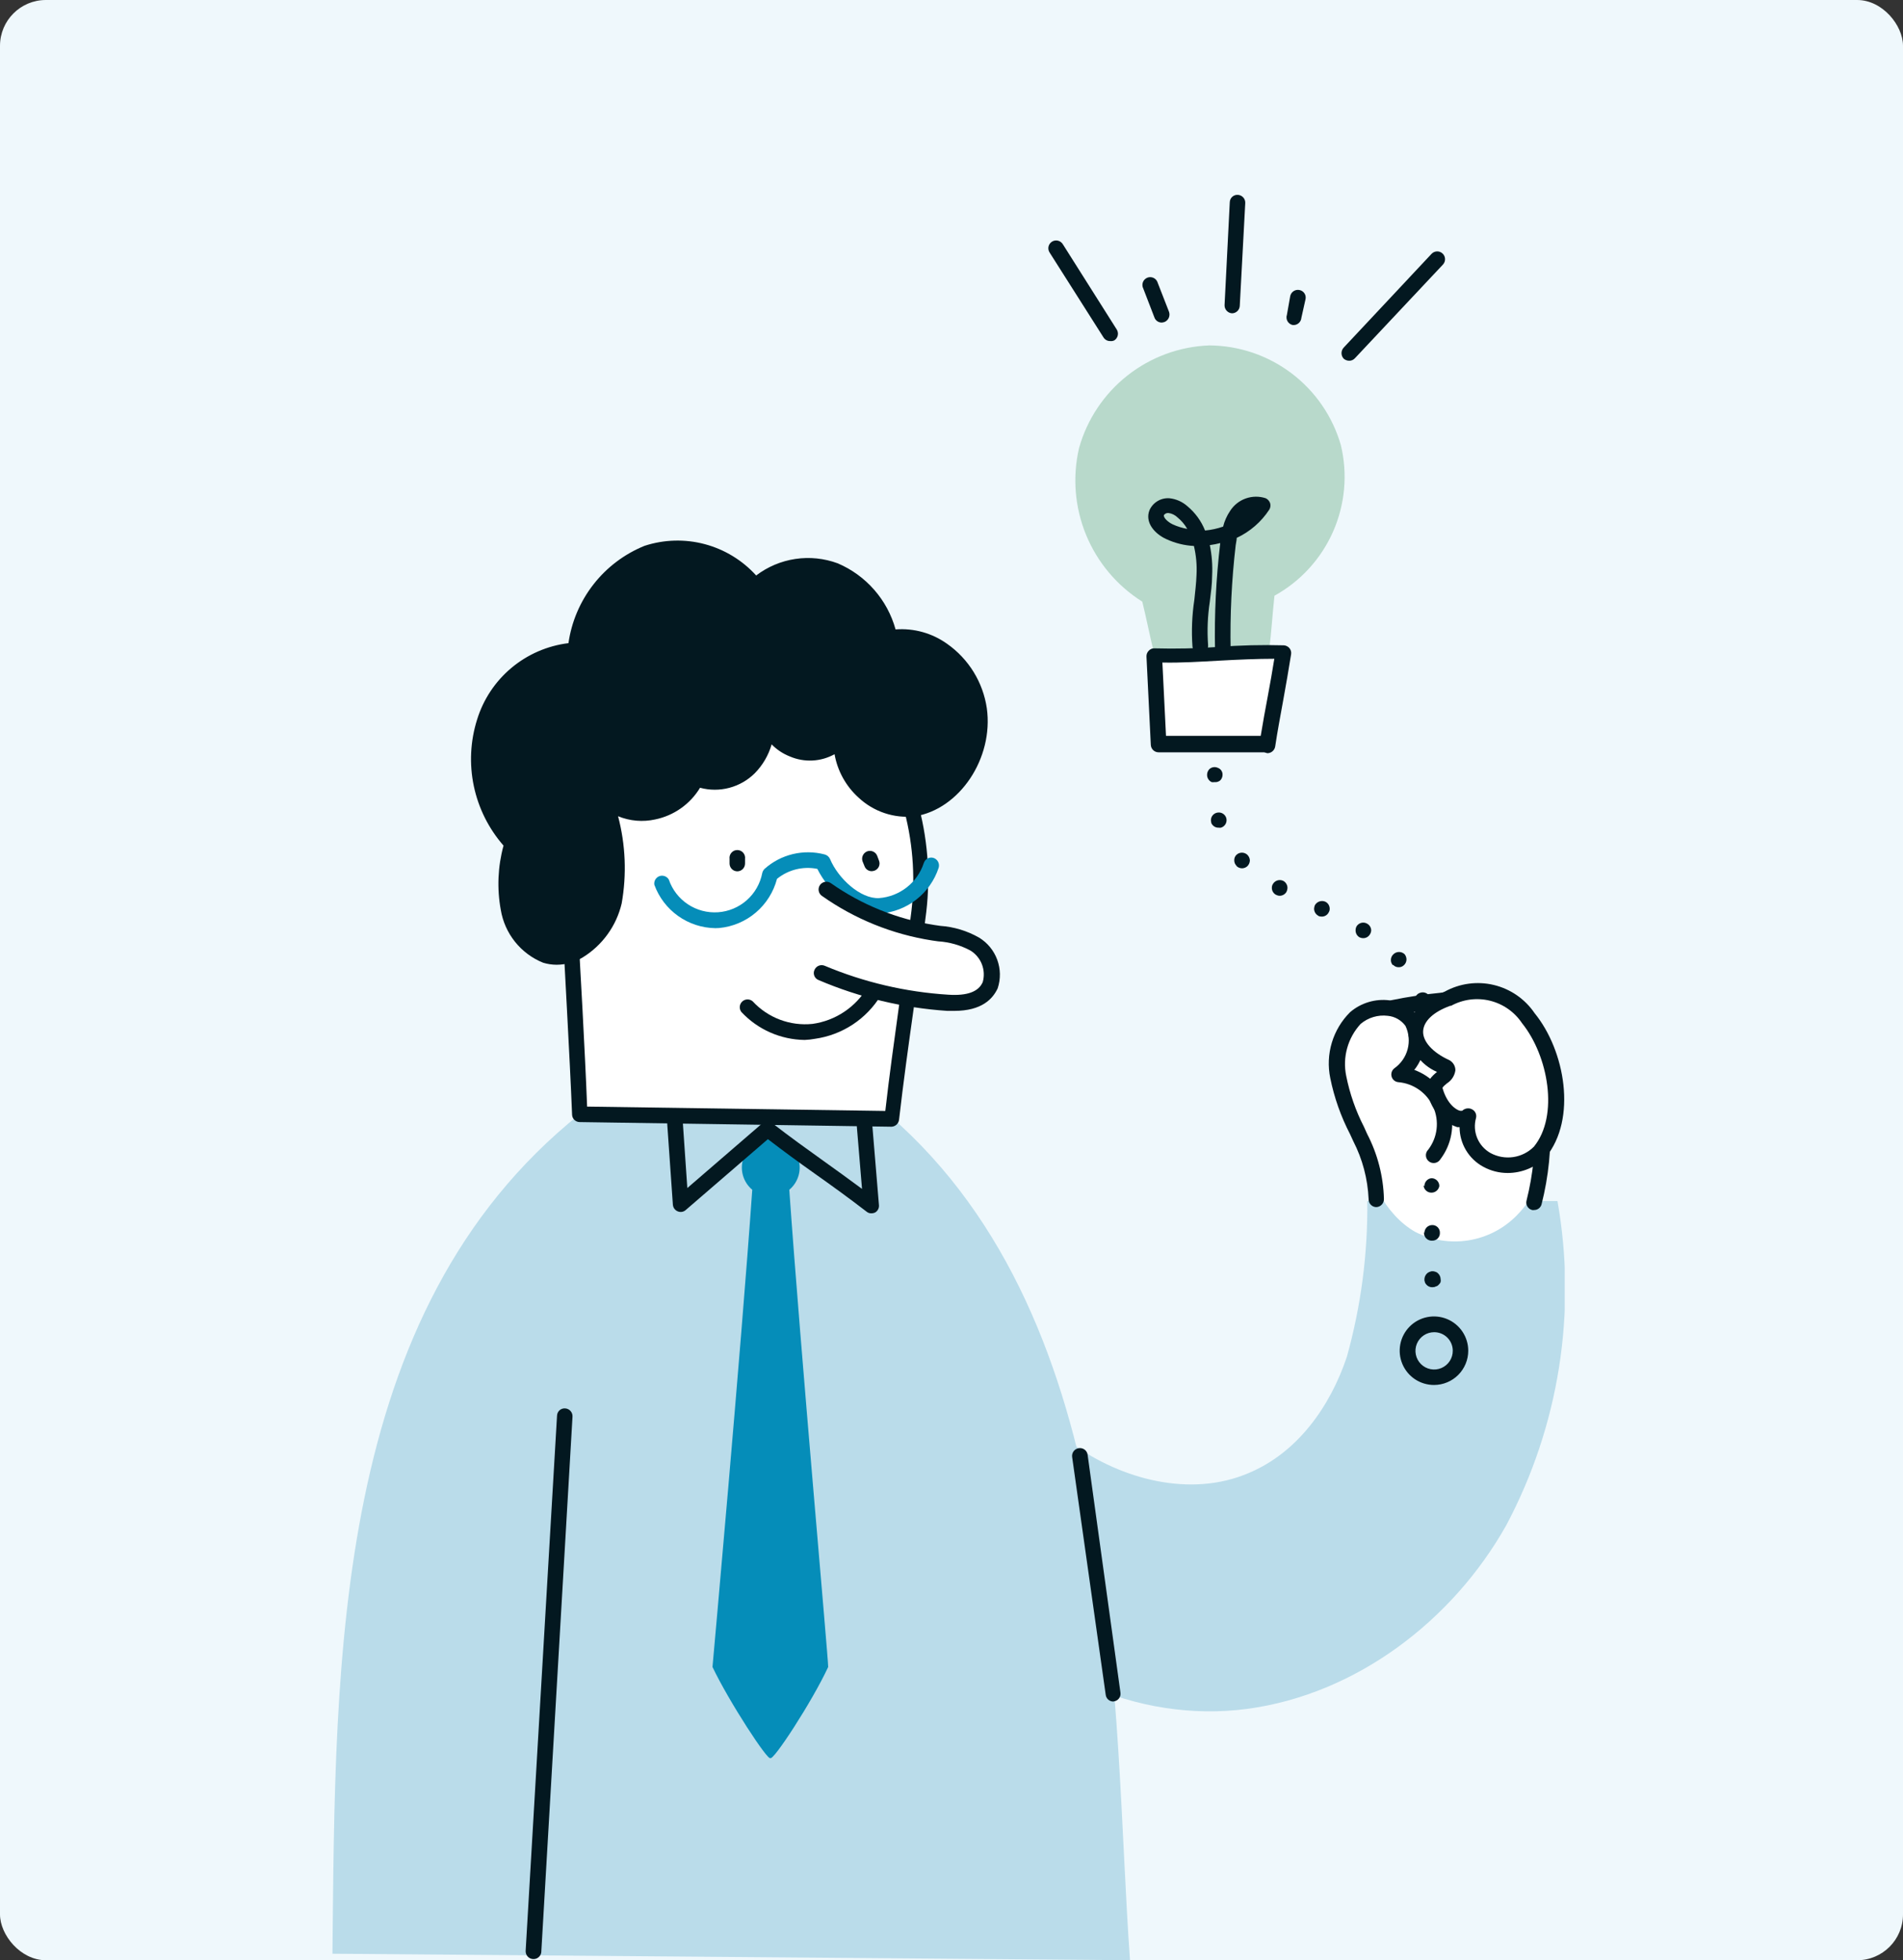 <?xml version="1.0" encoding="UTF-8"?>
<svg xmlns="http://www.w3.org/2000/svg" width="166" height="171" viewBox="0 0 166 171" fill="none">
  <rect x="0" y="0" width="166" height="171" fill="#333333" stroke="none"/>
  <rect width="166" height="171" rx="4" fill="#EFF8FC"></rect>
  <g clip-path="url(#clip0_106_101)">
    <path d="M83.382 113.288C86.082 118.031 89.134 122.736 93.474 125.903C97.813 129.069 103.868 130.658 108.889 128.514C113.165 126.748 116.041 122.698 117.492 118.346C118.722 113.928 119.321 109.359 119.271 104.773H135.859C137.569 114.434 135.997 124.39 131.393 133.055C126.701 141.406 118.262 147.814 108.775 149.076C99.289 150.337 88.995 145.922 84.189 137.634C79.976 130.318 83.622 121.702 83.382 113.288Z" fill="#BADCEA"></path>
    <path d="M132.276 106.059C131.144 107.2 129.678 107.951 128.09 108.203C126.502 108.454 124.876 108.194 123.446 107.46C120.696 105.883 119.447 102.654 118.4 99.676C117.83 98.247 117.407 96.764 117.139 95.249C116.82 93.601 117.15 91.894 118.059 90.484C118.969 89.073 120.388 88.069 122.021 87.68C123.731 87.205 125.494 86.942 127.268 86.898C127.682 86.746 128.123 86.682 128.563 86.71C129.003 86.738 129.433 86.857 129.824 87.06C130.216 87.263 130.561 87.545 130.838 87.888C131.114 88.232 131.316 88.629 131.431 89.055C131.431 89.194 131.595 89.421 131.646 89.547L131.885 90.089L132.352 91.174C132.667 91.893 132.983 92.612 133.285 93.344C133.726 94.256 134.117 95.191 134.459 96.144C134.697 96.964 134.812 97.814 134.799 98.667C134.841 99.941 134.709 101.214 134.408 102.452C134.016 103.816 133.282 105.058 132.276 106.059Z" fill="white"></path>
    <path d="M77.617 97.33C98.419 115.458 96.993 149.05 98.57 171L29 170.432C29.265 144.698 29 114.461 50.571 97.192L77.617 97.33Z" fill="#BADCEA"></path>
    <path d="M49.511 72.505C49.511 65.541 54.28 59.032 59.717 57.052C65.153 55.071 71.448 57.316 75.346 62.097C79.244 66.878 80.808 73.703 80.051 80.111C79.345 86.002 78.424 91.717 77.768 97.62L50.571 97.204C50.281 89.585 49.574 80.174 49.511 72.505Z" fill="white"></path>
    <path d="M77.769 98.289L50.571 97.885C50.396 97.885 50.228 97.817 50.103 97.694C49.978 97.571 49.906 97.404 49.903 97.229C49.789 94.391 49.625 91.3 49.461 88.147C49.171 82.836 48.881 77.349 48.843 72.555C48.843 65.718 53.473 58.679 59.502 56.446C65.066 54.415 71.65 56.509 75.901 61.643C77.89 64.26 79.34 67.245 80.167 70.426C80.994 73.607 81.182 76.92 80.72 80.174C80.405 82.836 80.039 85.472 79.686 88.084C79.244 91.212 78.803 94.391 78.424 97.683C78.404 97.845 78.327 97.995 78.207 98.106C78.087 98.216 77.932 98.281 77.769 98.289ZM51.278 96.535L77.226 96.914C77.567 93.874 77.996 90.846 78.399 87.907C78.752 85.283 79.118 82.672 79.434 80.023C79.867 76.948 79.688 73.818 78.906 70.813C78.124 67.808 76.756 64.988 74.88 62.514C71.007 57.821 65.04 55.891 60.02 57.72C54.999 59.549 50.142 65.516 50.193 72.505C50.193 77.273 50.521 82.748 50.811 88.046C50.962 90.998 51.114 93.874 51.215 96.535H51.278Z" fill="#031820"></path>
    <path d="M64.321 76.011C64.141 76.011 63.967 75.94 63.84 75.812C63.712 75.684 63.64 75.511 63.64 75.33V74.927C63.627 74.83 63.635 74.732 63.662 74.639C63.69 74.546 63.738 74.46 63.802 74.386C63.866 74.313 63.944 74.254 64.033 74.214C64.122 74.174 64.218 74.153 64.315 74.153C64.412 74.153 64.508 74.174 64.597 74.214C64.686 74.254 64.764 74.313 64.828 74.386C64.892 74.46 64.94 74.546 64.968 74.639C64.996 74.732 65.003 74.83 64.99 74.927V75.33C64.99 75.509 64.92 75.68 64.795 75.808C64.67 75.935 64.5 76.008 64.321 76.011Z" fill="#031820"></path>
    <path d="M76.04 75.999C75.903 75.999 75.768 75.957 75.655 75.878C75.542 75.799 75.456 75.687 75.41 75.557L75.246 75.154C75.183 74.985 75.189 74.798 75.262 74.633C75.335 74.468 75.47 74.338 75.637 74.271C75.72 74.238 75.81 74.222 75.899 74.225C75.989 74.227 76.077 74.246 76.159 74.283C76.242 74.319 76.316 74.371 76.377 74.436C76.439 74.501 76.488 74.578 76.52 74.662L76.671 75.065C76.706 75.148 76.723 75.237 76.723 75.326C76.723 75.416 76.704 75.505 76.669 75.587C76.634 75.669 76.582 75.744 76.517 75.806C76.453 75.868 76.376 75.916 76.293 75.948C76.211 75.977 76.126 75.994 76.04 75.999Z" fill="#031820"></path>
    <path d="M70.187 90.72C69.151 90.706 68.129 90.483 67.182 90.065C66.235 89.647 65.382 89.041 64.674 88.285C64.57 88.152 64.518 87.984 64.531 87.815C64.543 87.646 64.618 87.488 64.741 87.371C64.864 87.254 65.026 87.188 65.196 87.184C65.365 87.181 65.53 87.24 65.658 87.352C66.314 88.061 67.127 88.609 68.031 88.95C68.935 89.292 69.906 89.418 70.868 89.32C71.859 89.183 72.806 88.823 73.638 88.268C74.47 87.713 75.166 86.978 75.674 86.116C75.77 85.965 75.921 85.857 76.095 85.814C76.269 85.772 76.453 85.799 76.608 85.889C76.685 85.935 76.753 85.997 76.806 86.07C76.86 86.143 76.899 86.226 76.92 86.314C76.941 86.402 76.944 86.493 76.93 86.583C76.915 86.672 76.883 86.758 76.835 86.835C76.217 87.851 75.382 88.717 74.39 89.372C73.397 90.026 72.272 90.452 71.095 90.619C70.795 90.675 70.491 90.709 70.187 90.72Z" fill="#031820"></path>
    <path d="M62.404 80.969C61.237 80.952 60.103 80.582 59.153 79.906C58.202 79.23 57.479 78.281 57.08 77.185C57.054 77.027 57.083 76.865 57.164 76.728C57.245 76.59 57.371 76.485 57.521 76.43C57.672 76.376 57.836 76.377 57.986 76.432C58.136 76.487 58.262 76.592 58.342 76.731C58.643 77.612 59.227 78.37 60.004 78.885C60.78 79.401 61.705 79.645 62.635 79.581C63.564 79.516 64.447 79.146 65.144 78.527C65.841 77.909 66.315 77.078 66.491 76.163C66.522 76.024 66.592 75.897 66.693 75.797C67.393 75.171 68.238 74.728 69.151 74.508C70.065 74.287 71.019 74.297 71.928 74.535C72.033 74.561 72.132 74.611 72.215 74.681C72.298 74.751 72.364 74.84 72.407 74.939C73.101 76.617 75.056 78.433 76.683 78.345C77.562 78.279 78.402 77.954 79.096 77.41C79.79 76.867 80.307 76.13 80.581 75.292C80.634 75.121 80.752 74.976 80.91 74.891C81.069 74.806 81.254 74.787 81.427 74.838C81.599 74.894 81.744 75.014 81.829 75.175C81.913 75.335 81.932 75.522 81.881 75.696C81.52 76.796 80.841 77.763 79.929 78.475C79.017 79.188 77.913 79.612 76.759 79.695C74.539 79.783 72.294 77.815 71.297 75.797C70.683 75.674 70.048 75.688 69.44 75.838C68.831 75.989 68.264 76.272 67.778 76.667C67.478 77.813 66.833 78.839 65.93 79.607C65.028 80.374 63.911 80.845 62.732 80.956L62.404 80.969Z" fill="#058DB9"></path>
    <path d="M72.092 77.626C74.863 79.587 78.049 80.882 81.401 81.41C82.669 81.474 83.908 81.809 85.035 82.394C85.605 82.771 86.036 83.324 86.264 83.968C86.491 84.612 86.503 85.313 86.296 85.964C85.703 87.39 84 87.579 82.613 87.491C78.825 87.235 75.107 86.348 71.612 84.867" fill="white"></path>
    <path d="M83.243 88.184H82.625C78.763 87.925 74.971 87.016 71.411 85.498C71.327 85.466 71.251 85.417 71.186 85.355C71.122 85.293 71.071 85.218 71.037 85.135C71.002 85.052 70.986 84.964 70.987 84.874C70.988 84.784 71.008 84.696 71.045 84.615C71.079 84.531 71.13 84.456 71.194 84.393C71.257 84.329 71.333 84.279 71.416 84.245C71.5 84.211 71.589 84.194 71.679 84.195C71.769 84.195 71.858 84.214 71.94 84.249C75.365 85.688 79.006 86.54 82.713 86.772C84.379 86.885 85.375 86.507 85.728 85.662C85.87 85.151 85.842 84.608 85.649 84.114C85.456 83.62 85.107 83.203 84.656 82.924C83.784 82.453 82.82 82.178 81.83 82.117L81.3 82.041C77.844 81.503 74.559 80.173 71.701 78.156C71.552 78.054 71.45 77.897 71.417 77.719C71.384 77.542 71.422 77.359 71.524 77.21C71.576 77.135 71.642 77.072 71.718 77.023C71.794 76.975 71.88 76.942 71.969 76.927C72.058 76.911 72.15 76.914 72.238 76.934C72.326 76.955 72.409 76.993 72.483 77.046C75.17 78.936 78.256 80.183 81.502 80.691L82.019 80.767C83.209 80.85 84.364 81.2 85.4 81.789C86.133 82.234 86.693 82.914 86.988 83.718C87.284 84.523 87.298 85.403 87.028 86.217C86.599 87.138 85.64 88.184 83.243 88.184Z" fill="#031820"></path>
    <path d="M79.698 70.587C83.205 70.07 86.006 65.894 85.387 61.933C84.769 57.972 81.073 54.97 77.604 55.714C77.346 54.417 76.777 53.201 75.947 52.17C75.116 51.14 74.049 50.326 72.836 49.798C71.663 49.368 70.394 49.268 69.168 49.511C67.942 49.753 66.806 50.328 65.885 51.173C64.801 49.779 63.313 48.753 61.624 48.236C59.935 47.719 58.128 47.736 56.449 48.284C54.725 48.995 53.227 50.162 52.115 51.66C51.004 53.158 50.322 54.93 50.142 56.787C48.346 56.879 46.623 57.523 45.207 58.632C43.791 59.74 42.752 61.259 42.233 62.98C41.655 64.793 41.574 66.728 41.998 68.582C42.422 70.437 43.335 72.144 44.642 73.526C44.087 75.371 43.975 77.32 44.314 79.216C44.456 80.118 44.828 80.969 45.393 81.687C45.959 82.405 46.699 82.966 47.543 83.315C50.066 84.123 52.753 81.574 53.472 78.66C54.191 75.746 53.472 72.656 52.867 69.717C53.471 70.212 54.183 70.561 54.945 70.735C55.707 70.908 56.499 70.903 57.259 70.718C58.018 70.533 58.725 70.175 59.322 69.67C59.919 69.166 60.391 68.53 60.7 67.812C61.471 68.142 62.323 68.233 63.147 68.073C63.97 67.914 64.726 67.51 65.317 66.916C65.946 66.254 66.406 65.448 66.656 64.57C66.906 63.691 66.941 62.765 66.756 61.87C66.793 62.627 67.037 63.359 67.462 63.986C67.887 64.614 68.476 65.112 69.165 65.428C69.867 65.725 70.642 65.803 71.39 65.653C72.137 65.502 72.821 65.129 73.353 64.582C73.352 65.431 73.527 66.271 73.868 67.049C74.209 67.826 74.708 68.524 75.334 69.099C75.907 69.651 76.596 70.071 77.35 70.329C78.105 70.586 78.906 70.674 79.698 70.587Z" fill="#031820"></path>
    <path d="M48.553 84.16C48.155 84.158 47.76 84.099 47.38 83.984C46.419 83.597 45.574 82.968 44.927 82.16C44.279 81.351 43.851 80.389 43.683 79.367C43.342 77.506 43.424 75.591 43.923 73.766C42.629 72.286 41.736 70.498 41.332 68.574C40.928 66.65 41.025 64.654 41.615 62.779C42.157 61.015 43.198 59.446 44.613 58.262C46.028 57.078 47.756 56.329 49.587 56.105C49.854 54.234 50.607 52.465 51.772 50.975C52.936 49.485 54.471 48.327 56.222 47.616C57.922 47.06 59.746 47.009 61.474 47.468C63.202 47.927 64.761 48.877 65.961 50.202C66.962 49.44 68.139 48.944 69.382 48.759C70.626 48.574 71.896 48.706 73.076 49.142C74.296 49.662 75.383 50.451 76.256 51.449C77.13 52.447 77.767 53.629 78.121 54.907C79.724 54.785 81.319 55.232 82.625 56.169C83.551 56.821 84.335 57.655 84.93 58.62C85.524 59.585 85.916 60.661 86.081 61.782C86.687 66.134 83.71 70.612 79.774 71.218C78.89 71.311 77.997 71.213 77.154 70.93C76.312 70.647 75.54 70.186 74.892 69.578C73.792 68.585 73.055 67.253 72.798 65.793C72.209 66.121 71.552 66.309 70.879 66.344C70.206 66.379 69.533 66.26 68.913 65.995C68.309 65.761 67.763 65.399 67.311 64.936C67.037 65.887 66.53 66.754 65.835 67.459C65.22 68.068 64.456 68.505 63.619 68.726C62.782 68.948 61.902 68.946 61.066 68.72C60.64 69.425 60.073 70.034 59.4 70.51C58.727 70.985 57.963 71.317 57.156 71.483C56.072 71.723 54.941 71.626 53.914 71.205C54.571 73.688 54.678 76.284 54.229 78.812C54.001 79.781 53.584 80.695 53.001 81.502C52.419 82.31 51.683 82.995 50.836 83.517C50.148 83.936 49.358 84.158 48.553 84.16ZM50.142 57.48C48.49 57.575 46.907 58.176 45.607 59.2C44.308 60.224 43.354 61.623 42.876 63.208C42.34 64.898 42.265 66.701 42.657 68.43C43.05 70.16 43.896 71.753 45.109 73.047C45.223 73.124 45.312 73.234 45.364 73.362C45.416 73.49 45.428 73.631 45.399 73.766C44.872 75.503 44.76 77.339 45.071 79.127C45.19 79.915 45.507 80.659 45.992 81.29C46.477 81.921 47.116 82.418 47.846 82.735C48.235 82.845 48.642 82.872 49.041 82.816C49.441 82.759 49.825 82.62 50.167 82.407C51.544 81.527 52.525 80.148 52.905 78.56C53.611 75.721 52.905 72.643 52.299 69.931C52.27 69.79 52.285 69.643 52.344 69.512C52.403 69.38 52.502 69.271 52.627 69.2C52.75 69.125 52.894 69.092 53.037 69.106C53.18 69.119 53.315 69.179 53.422 69.275C53.898 69.689 54.465 69.984 55.076 70.137C55.688 70.291 56.327 70.298 56.941 70.158C57.639 70.014 58.294 69.711 58.856 69.274C59.418 68.836 59.872 68.276 60.183 67.635C60.218 67.552 60.268 67.477 60.333 67.414C60.397 67.351 60.473 67.303 60.557 67.271C60.641 67.239 60.731 67.224 60.821 67.228C60.91 67.233 60.998 67.255 61.079 67.295C61.724 67.569 62.437 67.643 63.125 67.508C63.813 67.374 64.445 67.035 64.939 66.538C65.426 66.028 65.798 65.42 66.028 64.754C66.259 64.087 66.344 63.379 66.276 62.678C66.23 62.465 66.197 62.251 66.175 62.034C66.147 61.855 66.191 61.672 66.297 61.526C66.404 61.379 66.564 61.281 66.743 61.252C66.922 61.224 67.105 61.268 67.252 61.374C67.398 61.48 67.497 61.641 67.525 61.82C67.567 62.032 67.597 62.247 67.614 62.463C67.713 62.995 67.941 63.495 68.277 63.919C68.614 64.344 69.048 64.68 69.543 64.898C70.117 65.138 70.75 65.201 71.359 65.077C71.969 64.953 72.528 64.649 72.962 64.204C73.057 64.108 73.179 64.042 73.311 64.015C73.444 63.988 73.581 64.001 73.706 64.053C73.829 64.105 73.934 64.191 74.01 64.3C74.086 64.409 74.129 64.538 74.135 64.671C74.136 65.425 74.291 66.171 74.591 66.862C74.89 67.554 75.327 68.178 75.876 68.695C76.379 69.165 76.978 69.52 77.631 69.738C78.284 69.956 78.976 70.03 79.66 69.956C82.802 69.49 85.287 65.655 84.782 62.06C84.635 61.118 84.298 60.215 83.79 59.409C83.283 58.602 82.616 57.907 81.83 57.367C81.253 56.932 80.591 56.623 79.888 56.458C79.184 56.293 78.454 56.276 77.743 56.408C77.653 56.426 77.561 56.426 77.472 56.408C77.382 56.39 77.297 56.354 77.222 56.302C77.146 56.25 77.082 56.184 77.033 56.107C76.984 56.029 76.951 55.943 76.936 55.853C76.693 54.672 76.171 53.565 75.414 52.626C74.657 51.687 73.687 50.942 72.584 50.454C71.527 50.071 70.386 49.986 69.284 50.208C68.183 50.431 67.164 50.952 66.339 51.715C66.269 51.778 66.187 51.826 66.099 51.856C66.01 51.886 65.916 51.898 65.822 51.892C65.731 51.886 65.642 51.86 65.562 51.816C65.481 51.773 65.411 51.713 65.356 51.64C64.358 50.358 62.99 49.414 61.437 48.936C59.885 48.457 58.223 48.468 56.677 48.965C55.082 49.642 53.7 50.736 52.677 52.133C51.653 53.529 51.026 55.176 50.861 56.9C50.837 57.065 50.756 57.217 50.631 57.328C50.507 57.438 50.347 57.501 50.18 57.506L50.142 57.48Z" fill="#031820"></path>
    <path d="M68.85 103.789C69.248 103.457 69.535 103.01 69.67 102.51C69.806 102.009 69.784 101.479 69.607 100.992C69.431 100.504 69.109 100.083 68.684 99.785C68.26 99.487 67.754 99.327 67.235 99.327C66.716 99.327 66.211 99.487 65.786 99.785C65.362 100.083 65.039 100.504 64.863 100.992C64.686 101.479 64.664 102.009 64.8 102.51C64.936 103.01 65.222 103.457 65.62 103.789C64.624 117.98 62.214 144.711 62.151 145.417C63.589 148.445 67.046 153.73 67.197 153.352C67.386 153.73 70.843 148.445 72.243 145.417C72.256 144.711 69.846 117.98 68.85 103.789Z" fill="#058DB9"></path>
    <path d="M46.496 170.899C46.407 170.894 46.319 170.872 46.239 170.833C46.158 170.794 46.085 170.74 46.026 170.673C45.966 170.606 45.92 170.528 45.89 170.444C45.861 170.359 45.848 170.269 45.853 170.18L48.59 123.506C48.592 123.415 48.612 123.326 48.65 123.243C48.687 123.161 48.742 123.087 48.809 123.026C48.877 122.966 48.956 122.92 49.042 122.892C49.128 122.864 49.219 122.854 49.31 122.862C49.488 122.875 49.654 122.958 49.772 123.093C49.89 123.227 49.951 123.403 49.94 123.581L47.215 170.319C47.191 170.488 47.103 170.642 46.969 170.749C46.836 170.857 46.667 170.91 46.496 170.899Z" fill="#031820"></path>
    <path d="M76.002 105.845C75.85 105.847 75.702 105.793 75.586 105.694C74.047 104.508 72.546 103.423 71.083 102.389C69.619 101.354 68.383 100.446 66.983 99.374L59.818 105.555C59.724 105.64 59.607 105.696 59.481 105.717C59.356 105.737 59.227 105.72 59.111 105.669C58.995 105.62 58.895 105.54 58.821 105.437C58.748 105.335 58.704 105.214 58.695 105.088L58.203 98.049C58.191 97.869 58.252 97.691 58.371 97.555C58.491 97.419 58.66 97.336 58.84 97.324C59.021 97.312 59.199 97.373 59.335 97.492C59.471 97.612 59.554 97.78 59.566 97.961L59.956 103.638L66.504 97.986C66.626 97.885 66.78 97.829 66.939 97.829C67.098 97.829 67.252 97.885 67.374 97.986C68.9 99.172 70.414 100.257 71.877 101.304C72.95 102.073 74.06 102.868 75.195 103.713L74.741 98.264C74.745 98.096 74.811 97.935 74.926 97.813C75.041 97.691 75.197 97.615 75.365 97.601C75.532 97.587 75.699 97.635 75.833 97.737C75.967 97.838 76.059 97.985 76.091 98.15L76.671 105.126C76.684 105.258 76.657 105.391 76.594 105.508C76.531 105.625 76.435 105.72 76.318 105.782C76.219 105.826 76.111 105.847 76.002 105.845Z" fill="#031820"></path>
    <path d="M133.816 105.555C133.761 105.567 133.706 105.567 133.652 105.555C133.565 105.534 133.483 105.497 133.411 105.444C133.339 105.391 133.279 105.325 133.233 105.248C133.187 105.172 133.157 105.087 133.144 104.999C133.132 104.911 133.137 104.821 133.16 104.735C133.74 102.428 133.978 100.047 133.866 97.671C133.849 97.576 133.852 97.478 133.875 97.384C133.898 97.291 133.941 97.203 134.001 97.127C134.061 97.051 134.136 96.989 134.222 96.944C134.307 96.9 134.402 96.874 134.498 96.868C134.594 96.863 134.691 96.878 134.781 96.913C134.871 96.948 134.953 97.001 135.021 97.07C135.089 97.139 135.141 97.221 135.175 97.311C135.208 97.402 135.222 97.499 135.216 97.595C135.341 100.108 135.09 102.625 134.471 105.063C134.432 105.206 134.347 105.332 134.228 105.421C134.109 105.51 133.964 105.557 133.816 105.555Z" fill="#031820"></path>
    <path d="M121.554 88.588C121.39 88.587 121.232 88.526 121.109 88.417C120.986 88.308 120.907 88.159 120.885 87.996C120.864 87.834 120.902 87.669 120.992 87.532C121.082 87.395 121.219 87.295 121.377 87.251C124.282 86.656 127.242 86.372 130.207 86.406C130.298 86.399 130.388 86.411 130.474 86.442C130.559 86.472 130.636 86.521 130.701 86.585C130.765 86.648 130.816 86.725 130.848 86.809C130.88 86.894 130.894 86.984 130.889 87.075C130.892 87.164 130.877 87.253 130.845 87.336C130.813 87.42 130.764 87.496 130.701 87.559C130.639 87.623 130.564 87.674 130.481 87.707C130.398 87.741 130.309 87.757 130.22 87.756C127.369 87.735 124.524 88.01 121.73 88.576L121.554 88.588Z" fill="#031820"></path>
    <path d="M111.172 51.968C113.443 50.714 115.24 48.748 116.286 46.373C117.332 43.998 117.57 41.346 116.962 38.823C116.243 36.33 114.736 34.135 112.667 32.569C110.598 31.002 108.078 30.147 105.482 30.132C102.887 30.23 100.39 31.148 98.35 32.755C96.31 34.362 94.832 36.575 94.129 39.075C93.539 41.606 93.752 44.258 94.74 46.662C95.729 49.066 97.442 51.101 99.642 52.485C99.957 53.746 100.298 55.462 100.613 56.749H110.705C110.907 55.184 110.995 53.582 111.172 51.968Z" fill="#B8D9CB"></path>
    <path d="M106.669 57.367C106.491 57.364 106.321 57.293 106.195 57.168C106.068 57.044 105.994 56.876 105.987 56.698C105.924 53.584 106.076 50.469 106.442 47.376C106.143 47.453 105.839 47.512 105.533 47.553C105.713 48.428 105.781 49.322 105.735 50.214C105.735 50.971 105.622 51.728 105.533 52.485C105.342 53.737 105.291 55.006 105.382 56.27C105.391 56.359 105.382 56.449 105.357 56.535C105.331 56.621 105.288 56.702 105.231 56.771C105.175 56.841 105.105 56.899 105.025 56.942C104.946 56.984 104.86 57.011 104.77 57.02C104.681 57.029 104.59 57.02 104.504 56.995C104.418 56.969 104.338 56.926 104.268 56.87C104.198 56.813 104.141 56.743 104.098 56.664C104.055 56.584 104.029 56.498 104.02 56.408C103.923 55.044 103.978 53.673 104.184 52.321C104.259 51.589 104.347 50.87 104.373 50.151C104.419 49.304 104.342 48.454 104.146 47.628C103.307 47.584 102.484 47.379 101.724 47.023C100.727 46.569 99.844 45.572 100.273 44.5C100.422 44.17 100.669 43.894 100.98 43.709C101.292 43.523 101.653 43.439 102.014 43.466C102.595 43.527 103.142 43.77 103.578 44.159C104.259 44.727 104.788 45.455 105.117 46.279C105.654 46.23 106.184 46.115 106.694 45.938C106.814 45.452 107.019 44.991 107.299 44.576C107.62 44.07 108.102 43.685 108.666 43.484C109.231 43.283 109.846 43.277 110.415 43.466C110.503 43.509 110.582 43.569 110.647 43.642C110.712 43.716 110.762 43.801 110.794 43.895C110.822 43.989 110.83 44.089 110.817 44.187C110.804 44.284 110.77 44.378 110.718 44.462C110.018 45.53 109.036 46.381 107.88 46.922C107.88 47.124 107.817 47.338 107.791 47.553C107.436 50.596 107.289 53.66 107.35 56.724C107.353 56.906 107.285 57.081 107.16 57.214C107.035 57.346 106.863 57.423 106.681 57.43L106.669 57.367ZM101.9 44.752C101.829 44.749 101.759 44.764 101.695 44.794C101.631 44.825 101.576 44.871 101.534 44.929C101.459 45.131 101.837 45.522 102.304 45.749C102.708 45.928 103.131 46.06 103.565 46.14C103.344 45.754 103.053 45.411 102.708 45.131C102.494 44.924 102.22 44.791 101.925 44.752H101.9Z" fill="#031820"></path>
    <path d="M100.689 57.165L101.068 64.873C104.196 64.873 107.375 64.948 110.554 64.948C110.983 62.211 111.525 59.637 111.954 56.9C108.472 56.711 104.209 57.367 100.689 57.165Z" fill="white"></path>
    <path d="M110.276 65.629H105.798C104.221 65.629 102.619 65.629 101.068 65.629C100.893 65.63 100.725 65.563 100.599 65.444C100.472 65.324 100.396 65.16 100.386 64.986L100.008 57.279C100.003 57.183 100.018 57.087 100.053 56.998C100.087 56.909 100.141 56.828 100.21 56.761C100.273 56.692 100.352 56.638 100.439 56.603C100.526 56.568 100.62 56.553 100.714 56.559C102.57 56.61 104.426 56.568 106.277 56.433C108.178 56.288 110.086 56.242 111.992 56.295C112.087 56.301 112.179 56.326 112.264 56.37C112.349 56.413 112.423 56.473 112.484 56.547C112.543 56.62 112.586 56.706 112.61 56.797C112.634 56.888 112.638 56.984 112.623 57.077C112.408 58.452 112.168 59.789 111.929 61.126C111.689 62.463 111.437 63.763 111.235 65.125C111.208 65.286 111.125 65.433 111 65.54C110.876 65.646 110.718 65.704 110.554 65.705L110.276 65.629ZM101.711 64.191H105.823H109.973C110.163 63.018 110.377 61.87 110.592 60.722C110.806 59.574 110.983 58.578 111.159 57.468C109.645 57.468 107.968 57.544 106.353 57.632C104.738 57.72 102.998 57.834 101.396 57.796L101.711 64.191Z" fill="#031820"></path>
    <path d="M105.95 68.228C105.866 68.239 105.781 68.239 105.697 68.228C105.616 68.193 105.544 68.141 105.483 68.077C105.36 67.948 105.292 67.776 105.294 67.597C105.294 67.416 105.361 67.24 105.483 67.106C105.58 67.012 105.703 66.95 105.836 66.927C105.968 66.905 106.105 66.923 106.227 66.979C106.354 67.023 106.464 67.107 106.539 67.219C106.614 67.33 106.651 67.463 106.644 67.597C106.641 67.777 106.569 67.949 106.442 68.077C106.374 68.134 106.296 68.177 106.211 68.203C106.127 68.229 106.038 68.237 105.95 68.228Z" fill="#031820"></path>
    <path d="M124.253 111.61C124.253 111.521 124.271 111.432 124.305 111.349C124.34 111.267 124.39 111.192 124.453 111.128C124.516 111.065 124.591 111.015 124.674 110.981C124.757 110.947 124.845 110.929 124.935 110.929C125.114 110.932 125.286 111.005 125.413 111.132C125.54 111.259 125.613 111.431 125.616 111.61C125.616 111.791 125.544 111.964 125.416 112.092C125.289 112.22 125.115 112.291 124.935 112.291C124.845 112.291 124.757 112.274 124.674 112.24C124.591 112.205 124.516 112.155 124.453 112.092C124.39 112.029 124.34 111.953 124.305 111.871C124.271 111.788 124.253 111.7 124.253 111.61ZM124.253 107.548C124.253 107.459 124.271 107.37 124.305 107.288C124.34 107.205 124.39 107.13 124.453 107.067C124.516 107.003 124.591 106.953 124.674 106.919C124.757 106.885 124.845 106.867 124.935 106.867C125.023 106.865 125.111 106.881 125.193 106.914C125.274 106.947 125.349 106.997 125.411 107.059C125.474 107.121 125.523 107.196 125.556 107.278C125.589 107.36 125.605 107.447 125.603 107.536C125.608 107.625 125.595 107.714 125.565 107.798C125.534 107.882 125.486 107.959 125.425 108.024C125.364 108.089 125.29 108.141 125.207 108.176C125.125 108.211 125.037 108.23 124.947 108.229C124.848 108.237 124.748 108.223 124.655 108.188C124.562 108.154 124.478 108.099 124.408 108.028C124.338 107.957 124.285 107.872 124.252 107.778C124.218 107.684 124.206 107.584 124.216 107.485L124.253 107.548ZM124.253 103.474C124.25 103.301 124.311 103.134 124.426 103.005C124.541 102.876 124.7 102.796 124.872 102.78C125.052 102.78 125.226 102.852 125.353 102.979C125.481 103.107 125.553 103.28 125.553 103.461C125.526 103.623 125.443 103.77 125.318 103.876C125.194 103.982 125.035 104.041 124.872 104.041C124.697 104.045 124.528 103.982 124.399 103.864C124.27 103.747 124.191 103.585 124.178 103.411L124.253 103.474ZM124.872 100.005C124.698 99.998 124.532 99.925 124.41 99.801C124.288 99.677 124.219 99.51 124.216 99.336C124.219 99.247 124.24 99.16 124.277 99.079C124.315 98.998 124.368 98.926 124.434 98.866C124.499 98.806 124.576 98.76 124.66 98.73C124.744 98.7 124.833 98.688 124.922 98.693C125.095 98.696 125.26 98.766 125.382 98.888C125.505 99.011 125.575 99.176 125.578 99.349C125.571 99.524 125.496 99.689 125.369 99.81C125.242 99.93 125.072 99.996 124.897 99.992L124.872 100.005ZM125.048 95.943C124.872 95.939 124.704 95.868 124.579 95.743C124.454 95.619 124.383 95.451 124.38 95.274C124.381 95.185 124.401 95.096 124.436 95.014C124.472 94.932 124.524 94.858 124.588 94.796C124.652 94.734 124.728 94.685 124.812 94.653C124.895 94.62 124.984 94.604 125.073 94.606C125.163 94.607 125.251 94.626 125.333 94.662C125.415 94.698 125.489 94.75 125.551 94.814C125.614 94.878 125.662 94.954 125.695 95.038C125.728 95.121 125.744 95.21 125.742 95.299C125.739 95.478 125.665 95.648 125.538 95.773C125.411 95.898 125.239 95.968 125.061 95.968L125.048 95.943ZM124.253 91.263V91.187C124.249 91.02 124.308 90.857 124.418 90.731C124.527 90.605 124.68 90.525 124.846 90.506C124.937 90.495 125.029 90.503 125.116 90.529C125.203 90.554 125.285 90.597 125.355 90.655C125.426 90.713 125.484 90.784 125.527 90.864C125.569 90.945 125.595 91.033 125.603 91.124C125.609 91.149 125.609 91.175 125.603 91.2C125.601 91.368 125.536 91.529 125.422 91.652C125.308 91.776 125.152 91.853 124.985 91.868H124.909C124.75 91.857 124.599 91.791 124.484 91.68C124.369 91.569 124.296 91.422 124.279 91.263H124.253ZM123.421 87.478C123.409 87.399 123.409 87.318 123.421 87.239C123.417 87.098 123.46 86.961 123.542 86.847C123.624 86.733 123.741 86.649 123.875 86.608C124.044 86.547 124.23 86.555 124.393 86.63C124.556 86.706 124.683 86.843 124.745 87.011C124.759 87.087 124.759 87.163 124.745 87.239C124.742 87.379 124.697 87.515 124.616 87.629C124.535 87.744 124.422 87.832 124.291 87.882H124.064C123.931 87.879 123.801 87.837 123.691 87.761C123.581 87.684 123.496 87.577 123.446 87.453L123.421 87.478ZM121.503 84.198C121.445 84.138 121.4 84.067 121.37 83.989C121.339 83.911 121.325 83.828 121.327 83.744C121.327 83.649 121.347 83.555 121.386 83.468C121.425 83.38 121.482 83.303 121.554 83.24C121.685 83.115 121.859 83.046 122.04 83.046C122.22 83.046 122.394 83.115 122.525 83.24C122.632 83.372 122.69 83.537 122.689 83.707C122.687 83.803 122.665 83.897 122.624 83.984C122.582 84.072 122.523 84.149 122.45 84.211C122.33 84.322 122.171 84.381 122.008 84.375C121.918 84.377 121.829 84.361 121.747 84.326C121.664 84.291 121.59 84.239 121.529 84.173L121.503 84.198ZM118.564 81.751C118.466 81.687 118.385 81.599 118.33 81.496C118.275 81.392 118.247 81.276 118.249 81.158C118.246 81.035 118.277 80.913 118.337 80.805C118.385 80.728 118.447 80.662 118.521 80.61C118.594 80.557 118.677 80.52 118.765 80.5C118.853 80.48 118.945 80.478 119.033 80.493C119.122 80.509 119.207 80.542 119.283 80.591C119.381 80.651 119.461 80.734 119.519 80.833C119.576 80.932 119.608 81.044 119.611 81.158C119.606 81.284 119.567 81.406 119.498 81.511C119.439 81.61 119.356 81.692 119.257 81.75C119.157 81.807 119.045 81.838 118.93 81.84C118.803 81.842 118.677 81.811 118.564 81.751ZM115.02 79.897C114.903 79.841 114.805 79.753 114.736 79.644C114.667 79.534 114.63 79.408 114.628 79.279C114.633 79.175 114.654 79.073 114.692 78.976C114.778 78.818 114.92 78.697 115.091 78.639C115.261 78.58 115.447 78.588 115.612 78.661C115.725 78.717 115.821 78.803 115.887 78.91C115.954 79.017 115.99 79.14 115.991 79.266C115.996 79.372 115.97 79.478 115.915 79.569C115.862 79.685 115.777 79.784 115.67 79.853C115.562 79.922 115.437 79.959 115.31 79.96C115.197 79.962 115.085 79.941 114.982 79.897H115.02ZM111.298 78.055C111.19 77.996 111.1 77.908 111.038 77.801C110.976 77.695 110.943 77.573 110.945 77.45C110.943 77.334 110.973 77.22 111.033 77.122C111.123 76.964 111.272 76.848 111.446 76.799C111.621 76.749 111.807 76.77 111.967 76.857C112.073 76.921 112.16 77.012 112.22 77.12C112.28 77.229 112.31 77.351 112.307 77.475C112.3 77.589 112.27 77.701 112.219 77.803C112.158 77.906 112.071 77.992 111.968 78.051C111.864 78.111 111.746 78.143 111.626 78.143C111.512 78.14 111.399 78.109 111.298 78.055ZM107.867 75.532C107.802 75.471 107.75 75.396 107.715 75.314C107.681 75.231 107.664 75.142 107.665 75.053C107.661 74.964 107.676 74.876 107.709 74.793C107.741 74.71 107.791 74.635 107.854 74.573C107.983 74.45 108.155 74.381 108.334 74.381C108.512 74.381 108.684 74.45 108.813 74.573C108.941 74.701 109.018 74.872 109.028 75.053C109.023 75.236 108.951 75.411 108.826 75.545C108.698 75.672 108.526 75.744 108.346 75.747C108.169 75.745 107.998 75.677 107.867 75.557V75.532ZM105.659 71.748C105.633 71.662 105.623 71.571 105.633 71.481C105.642 71.391 105.669 71.305 105.712 71.226C105.756 71.147 105.815 71.077 105.886 71.022C105.957 70.966 106.039 70.926 106.126 70.903C106.212 70.877 106.303 70.87 106.392 70.88C106.481 70.89 106.567 70.917 106.646 70.96C106.724 71.004 106.793 71.062 106.849 71.132C106.905 71.203 106.947 71.283 106.971 71.369C107.018 71.542 106.995 71.725 106.908 71.881C106.821 72.037 106.676 72.152 106.505 72.202C106.442 72.213 106.378 72.213 106.315 72.202C106.176 72.21 106.038 72.174 105.921 72.099C105.803 72.024 105.712 71.915 105.659 71.786V71.748Z" fill="#031820"></path>
    <path d="M124.935 112.254C124.752 112.249 124.576 112.177 124.443 112.052C124.382 111.99 124.335 111.917 124.304 111.837C124.286 111.75 124.286 111.66 124.304 111.572C124.302 111.394 124.37 111.222 124.493 111.093C124.591 111 124.713 110.938 124.845 110.913C124.977 110.888 125.113 110.903 125.238 110.954C125.321 110.978 125.396 111.026 125.452 111.093C125.582 111.219 125.659 111.391 125.666 111.572C125.684 111.66 125.684 111.75 125.666 111.837C125.635 111.921 125.583 111.994 125.515 112.052C125.461 112.123 125.386 112.176 125.301 112.203C125.183 112.245 125.059 112.262 124.935 112.254Z" fill="#031820"></path>
    <path d="M120.04 104.571C119.978 102.698 119.5 100.862 118.64 99.197C117.78 97.541 117.147 95.775 116.76 93.949C116.575 93.034 116.615 92.088 116.876 91.191C117.138 90.294 117.613 89.475 118.261 88.803C118.602 88.491 119.002 88.252 119.437 88.099C119.872 87.946 120.334 87.882 120.795 87.912C121.255 87.941 121.705 88.063 122.117 88.27C122.529 88.478 122.895 88.766 123.194 89.118C123.594 89.892 123.701 90.784 123.494 91.63C123.288 92.477 122.782 93.22 122.071 93.722C122.848 93.791 123.592 94.068 124.226 94.523C124.859 94.978 125.359 95.595 125.672 96.309C125.986 97.024 126.101 97.809 126.007 98.584C125.913 99.358 125.612 100.093 125.136 100.711" fill="white"></path>
    <path d="M120.04 105.303C119.951 105.299 119.863 105.279 119.781 105.241C119.7 105.204 119.627 105.151 119.566 105.085C119.505 105.02 119.457 104.943 119.426 104.859C119.395 104.775 119.381 104.686 119.384 104.596C119.307 102.838 118.851 101.116 118.047 99.55L117.769 98.945C116.968 97.402 116.386 95.754 116.041 94.05C115.828 93.023 115.875 91.96 116.177 90.955C116.478 89.951 117.026 89.038 117.769 88.298C118.239 87.894 118.788 87.594 119.382 87.416C119.975 87.237 120.599 87.186 121.213 87.264C121.715 87.315 122.199 87.474 122.635 87.728C123.07 87.983 123.445 88.328 123.736 88.74C124.144 89.453 124.327 90.273 124.262 91.092C124.196 91.911 123.886 92.691 123.37 93.331C124.111 93.603 124.777 94.045 125.316 94.621C125.855 95.197 126.251 95.891 126.473 96.648C126.695 97.404 126.737 98.203 126.594 98.978C126.452 99.754 126.13 100.486 125.654 101.115C125.606 101.199 125.54 101.272 125.461 101.329C125.382 101.387 125.292 101.426 125.197 101.445C125.102 101.465 125.003 101.464 124.909 101.442C124.814 101.42 124.725 101.378 124.648 101.319C124.57 101.26 124.507 101.185 124.461 101.099C124.415 101.014 124.388 100.919 124.382 100.822C124.375 100.725 124.39 100.628 124.424 100.537C124.459 100.446 124.512 100.363 124.581 100.295C124.982 99.772 125.235 99.152 125.313 98.498C125.391 97.844 125.293 97.182 125.027 96.579C124.761 95.977 124.338 95.457 123.803 95.075C123.267 94.692 122.639 94.46 121.983 94.404C121.845 94.393 121.714 94.34 121.608 94.252C121.502 94.163 121.426 94.045 121.39 93.912C121.354 93.781 121.358 93.644 121.4 93.516C121.443 93.388 121.523 93.275 121.63 93.193C122.201 92.79 122.613 92.198 122.79 91.522C122.968 90.846 122.901 90.128 122.601 89.496C122.42 89.247 122.188 89.039 121.921 88.887C121.653 88.735 121.356 88.641 121.049 88.614C120.629 88.562 120.202 88.599 119.796 88.721C119.39 88.842 119.014 89.046 118.69 89.32C118.136 89.921 117.733 90.645 117.514 91.432C117.294 92.219 117.265 93.048 117.429 93.849C117.737 95.398 118.259 96.897 118.98 98.302L119.258 98.92C120.169 100.672 120.669 102.609 120.721 104.584C120.725 104.676 120.71 104.768 120.677 104.854C120.644 104.94 120.595 105.019 120.532 105.086C120.468 105.153 120.392 105.207 120.308 105.244C120.223 105.281 120.132 105.301 120.04 105.303Z" fill="#031820"></path>
    <path d="M125.099 120.819C124.507 120.821 123.928 120.648 123.434 120.321C122.941 119.994 122.556 119.528 122.328 118.982C122.099 118.436 122.038 117.834 122.152 117.254C122.266 116.673 122.55 116.139 122.968 115.72C123.385 115.3 123.918 115.014 124.498 114.898C125.078 114.781 125.68 114.84 126.227 115.066C126.774 115.292 127.242 115.675 127.571 116.167C127.9 116.659 128.076 117.237 128.076 117.829C128.076 118.62 127.763 119.378 127.205 119.939C126.647 120.499 125.889 120.815 125.099 120.819ZM125.099 116.214C124.776 116.214 124.461 116.31 124.193 116.49C123.925 116.669 123.717 116.924 123.594 117.222C123.471 117.52 123.44 117.848 123.504 118.164C123.568 118.48 123.724 118.77 123.953 118.997C124.181 119.224 124.473 119.378 124.789 119.439C125.106 119.501 125.433 119.467 125.73 119.342C126.027 119.216 126.281 119.006 126.458 118.737C126.635 118.467 126.729 118.152 126.726 117.829C126.726 117.616 126.684 117.405 126.602 117.208C126.52 117.012 126.4 116.833 126.249 116.683C126.097 116.533 125.918 116.414 125.721 116.334C125.523 116.253 125.312 116.213 125.099 116.214Z" fill="#031820"></path>
    <path d="M97.119 148.432C96.954 148.433 96.795 148.373 96.671 148.264C96.548 148.155 96.469 148.003 96.451 147.839L93.524 127.101C93.512 127.012 93.517 126.922 93.539 126.835C93.562 126.749 93.601 126.667 93.655 126.596C93.709 126.524 93.776 126.464 93.853 126.419C93.93 126.374 94.016 126.344 94.105 126.331C94.193 126.317 94.284 126.321 94.371 126.343C94.459 126.364 94.541 126.404 94.613 126.458C94.685 126.512 94.745 126.58 94.79 126.658C94.835 126.736 94.863 126.822 94.874 126.912L97.737 147.65C97.752 147.739 97.748 147.83 97.726 147.917C97.704 148.005 97.665 148.087 97.611 148.158C97.557 148.23 97.489 148.29 97.411 148.335C97.333 148.38 97.247 148.409 97.157 148.42L97.119 148.432Z" fill="#031820"></path>
    <path d="M126.272 87.138C122.487 88.55 122.664 91.54 126.158 93.155C126.776 93.748 124.897 94.227 125.187 95.047C125.805 97.406 127.521 98.1 128.101 97.368C127.268 101.152 131.784 102.994 134.295 100.509C138.331 95.602 133.361 83.441 126.272 87.138Z" fill="white"></path>
    <path d="M131.519 102.326C130.774 102.327 130.041 102.14 129.388 101.783C128.764 101.446 128.243 100.947 127.879 100.339C127.515 99.73 127.322 99.035 127.319 98.327H127.117C126.439 98.097 125.837 97.685 125.379 97.135C124.92 96.585 124.622 95.919 124.518 95.211C124.304 94.391 124.96 93.836 125.351 93.508C124.639 93.204 124.026 92.708 123.58 92.075C123.134 91.443 122.874 90.698 122.828 89.925C122.828 88.487 124.089 87.238 126.019 86.507C127.326 85.784 128.855 85.576 130.307 85.924C131.759 86.272 133.029 87.15 133.866 88.386C136.527 91.653 137.574 97.608 134.85 100.938C133.967 101.823 132.769 102.322 131.519 102.326ZM128.101 96.687C128.202 96.688 128.302 96.714 128.391 96.763C128.529 96.828 128.641 96.939 128.708 97.076C128.774 97.214 128.792 97.37 128.757 97.519C128.592 98.098 128.626 98.715 128.855 99.271C129.084 99.827 129.494 100.29 130.018 100.585C130.624 100.913 131.321 101.037 132.003 100.937C132.685 100.837 133.316 100.519 133.803 100.03C135.998 97.343 135.064 92.108 132.768 89.257C132.112 88.275 131.112 87.575 129.966 87.295C128.819 87.015 127.609 87.175 126.574 87.743H126.499C125.035 88.273 124.178 89.08 124.14 89.963C124.102 90.846 124.96 91.817 126.436 92.486C126.499 92.521 126.559 92.563 126.612 92.612C126.722 92.707 126.81 92.826 126.869 92.959C126.928 93.092 126.957 93.236 126.953 93.382C126.919 93.611 126.836 93.829 126.71 94.023C126.584 94.217 126.417 94.381 126.221 94.504C126.095 94.605 125.855 94.807 125.83 94.908C126.221 96.296 127.016 96.826 127.369 96.901C127.483 96.901 127.546 96.901 127.546 96.901C127.618 96.829 127.705 96.772 127.801 96.735C127.896 96.698 127.998 96.682 128.101 96.687Z" fill="#031820"></path>
    <path d="M96.842 29.753C96.726 29.756 96.612 29.728 96.51 29.672C96.408 29.617 96.323 29.536 96.261 29.438L91.569 22.046C91.516 21.971 91.48 21.885 91.461 21.796C91.442 21.706 91.442 21.613 91.46 21.523C91.478 21.433 91.514 21.348 91.566 21.272C91.618 21.196 91.684 21.132 91.762 21.082C91.839 21.033 91.926 21 92.016 20.985C92.107 20.97 92.2 20.973 92.289 20.995C92.378 21.017 92.462 21.056 92.535 21.111C92.609 21.166 92.671 21.235 92.717 21.314L97.422 28.757C97.513 28.91 97.542 29.093 97.502 29.267C97.462 29.44 97.356 29.592 97.207 29.69C97.094 29.747 96.967 29.769 96.842 29.753Z" fill="#031820"></path>
    <path d="M101.332 28.139C101.194 28.139 101.06 28.097 100.947 28.018C100.834 27.939 100.748 27.827 100.702 27.697L99.73 25.174C99.686 25.089 99.66 24.996 99.654 24.9C99.648 24.805 99.662 24.709 99.695 24.619C99.729 24.529 99.781 24.448 99.849 24.38C99.916 24.311 99.997 24.258 100.086 24.223C100.175 24.188 100.271 24.173 100.367 24.177C100.462 24.182 100.556 24.207 100.641 24.25C100.727 24.294 100.802 24.354 100.863 24.429C100.923 24.503 100.967 24.59 100.992 24.682L101.976 27.205C102.035 27.374 102.027 27.56 101.955 27.724C101.882 27.888 101.75 28.018 101.585 28.088C101.503 28.117 101.418 28.134 101.332 28.139Z" fill="#031820"></path>
    <path d="M107.464 27.331C107.284 27.319 107.117 27.236 106.997 27.102C106.877 26.968 106.813 26.792 106.82 26.612L107.274 17.643C107.276 17.554 107.296 17.466 107.333 17.384C107.369 17.302 107.423 17.229 107.489 17.169C107.555 17.109 107.633 17.063 107.717 17.034C107.802 17.005 107.892 16.993 107.981 17C108.07 17.005 108.158 17.027 108.239 17.066C108.32 17.105 108.392 17.159 108.452 17.226C108.512 17.293 108.558 17.371 108.587 17.455C108.617 17.54 108.629 17.63 108.624 17.719L108.145 26.688C108.135 26.862 108.059 27.026 107.932 27.145C107.806 27.265 107.638 27.332 107.464 27.331Z" fill="#031820"></path>
    <path d="M112.9 28.353H112.761C112.667 28.333 112.579 28.294 112.501 28.237C112.424 28.181 112.359 28.108 112.311 28.025C112.264 27.942 112.234 27.849 112.225 27.753C112.215 27.658 112.226 27.561 112.257 27.47L112.547 25.83C112.565 25.742 112.6 25.659 112.651 25.585C112.701 25.511 112.765 25.447 112.841 25.398C112.916 25.349 113 25.314 113.088 25.298C113.176 25.281 113.266 25.282 113.354 25.301C113.442 25.317 113.525 25.351 113.599 25.4C113.673 25.449 113.737 25.513 113.786 25.587C113.836 25.661 113.87 25.744 113.886 25.831C113.903 25.918 113.902 26.008 113.884 26.095L113.518 27.735C113.504 27.894 113.434 28.044 113.321 28.157C113.208 28.27 113.059 28.339 112.9 28.353Z" fill="#031820"></path>
    <path d="M117.681 31.469C117.51 31.465 117.345 31.403 117.214 31.292C117.09 31.161 117.021 30.987 117.021 30.807C117.021 30.626 117.09 30.452 117.214 30.321L124.872 22.147C124.995 22.015 125.167 21.937 125.348 21.931C125.528 21.925 125.704 21.991 125.837 22.115C125.969 22.239 126.046 22.41 126.052 22.591C126.058 22.772 125.992 22.948 125.868 23.08L118.186 31.255C118.122 31.325 118.044 31.38 117.957 31.417C117.87 31.454 117.776 31.472 117.681 31.469Z" fill="#031820"></path>
  </g>
  <defs>
    <clipPath id="clip0_106_101">
      <rect width="107.49" height="154" fill="white" transform="translate(29 17)"></rect>
    </clipPath>
  </defs>
</svg>
